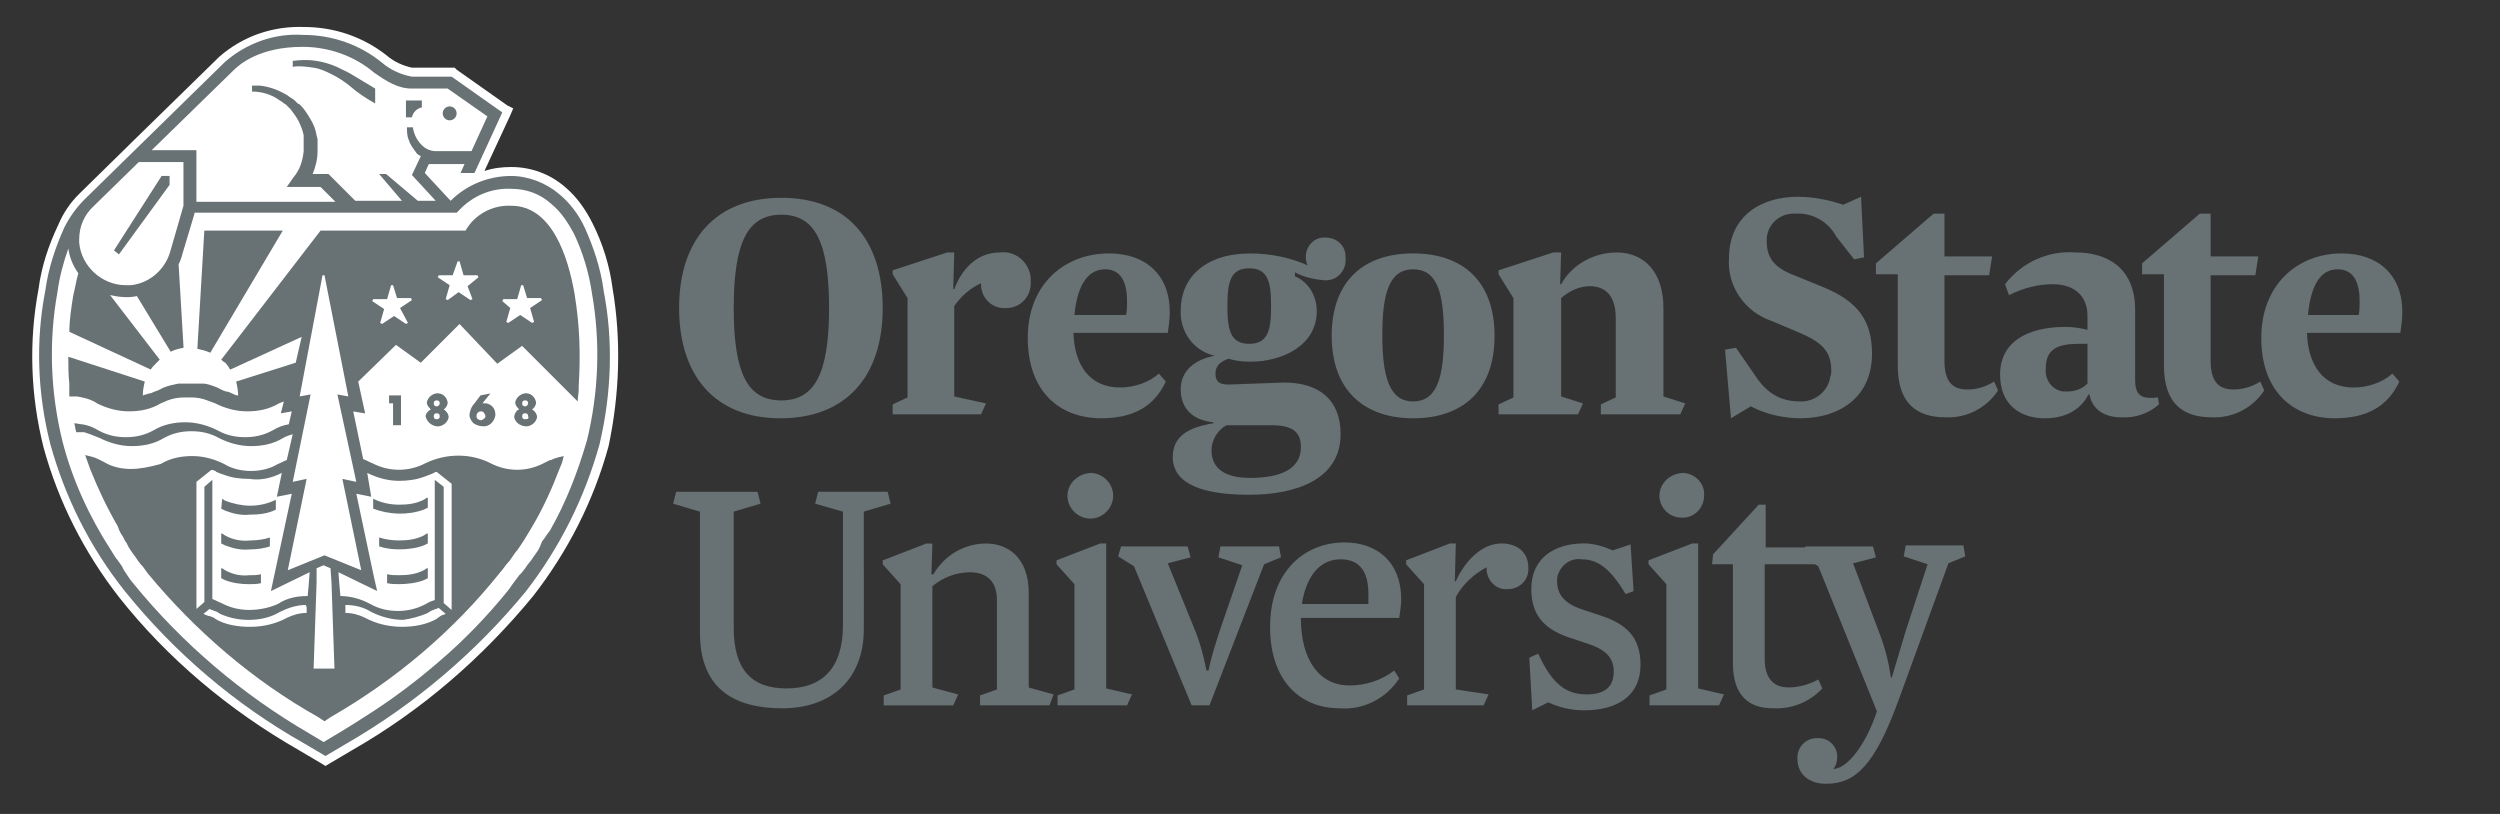<svg fill="none" height="42" viewBox="0 0 129 42" width="129" xmlns="http://www.w3.org/2000/svg"><rect x="0" y="0" width="129" height="42" fill="#333333" stroke="none"/><path d="m31.608 14.87c-.154-1.179-.512-2.306-1.025-3.331-.359-.718-.82-1.384-1.435-1.896-.769-.666-1.742-1.025-2.768-1.025-.461 0-.922.051-1.384.205l1.333-2.87.154-.359-.307-.154-2.614-1.845-.102-.102h-2.204c-.461-.102-.922-.307-1.281-.615-1.23-.974-2.716-1.486-4.305-1.486-1.589-.051-3.126.461-4.356 1.538l-4.51 4.407-.102.102-2.614 2.563c-.461.453-.827.993-1.076 1.589-.512 1.076-.871 2.152-1.025 3.331-.512 2.716-.41 5.484.256 8.149.769 2.819 2.101 5.433 3.895 7.739 2.511 3.178 5.689 5.843 9.276 7.893l1.127.666.256.154.256-.154 1.127-.666c3.587-2.05 6.714-4.766 9.328-7.944 1.794-2.306 3.126-4.92 3.895-7.739.564-2.665.666-5.433.205-8.149z" fill="#fff"/><g fill="#687173"><path d="m14.592 11.898h-4.049l-.359 6.099c.205.051.461.102.666.205zm-3.126 13.838-.051.512.205.102c.41.154.82.256 1.281.205.461 0 .922-.051 1.333-.256v-.512c-.41.205-.871.307-1.333.307-.41 0-.871-.102-1.281-.256zm.154 1.896-.154-.102h-.051v.512l.205.102c.41.154.82.256 1.281.205.359 0 .718-.051 1.025-.154v-.461c-.307.102-.666.154-1.025.154-.461.051-.922-.051-1.281-.256zm0 1.794-.154-.102h-.051v.512l.205.102c.41.154.82.205 1.23.205.205 0 .41 0 .615-.051v-.461c-.205.051-.41.051-.615.051-.41.051-.871-.051-1.23-.256zm4.561-25.933c.359.051.666.205.974.359s.615.359.871.564c.41.359.871.666 1.333.922v-.769l-1.025-.615c-.307-.205-.666-.359-.974-.512-.344-.149-.706-.253-1.076-.307-.359-.051-.718-.051-1.127 0h-.051v.307h.051c.307-.051.666 0 1.025.051zm14.965 11.48c-.154-1.127-.512-2.204-.974-3.229-.307-.666-.769-1.281-1.333-1.742-.666-.564-1.589-.922-2.46-.922-1.179 0-2.306.461-3.126 1.281l-1.333-1.435.205-.461h1.845l-.205.461h.718l1.435-3.126-2.614-1.845h-2.05c-.564-.102-1.127-.359-1.538-.718-1.127-.922-2.562-1.435-4.049-1.435-1.486-.102-2.921.41-4.049 1.384l-7.277 7.124c-.415.422-.761.906-1.025 1.435-.461 1.025-.82 2.101-.974 3.229-.512 2.614-.41 5.33.256 7.944.769 2.768 2.05 5.33 3.844 7.585 2.562 3.178 5.689 5.843 9.225 7.841l1.127.666 1.127-.666c3.52-2.04 6.645-4.696 9.225-7.841 1.742-2.255 3.024-4.817 3.792-7.585.615-2.614.718-5.33.205-7.944zm-19.116-11.326c.307-.307 1.333-1.23 3.587-1.23 1.333 0 2.665.461 3.69 1.333.666.461 1.23.82 1.948.82h1.845l2.05 1.435-.82 1.794h-1.845c-.256 0-.512-.102-.718-.307-.252-.248-.414-.572-.461-.922h-.307c0 .205 0 .461.102.666.051.205.205.41.359.615.051.102.154.154.256.205l-.461.974 1.23 1.333h-.922l-1.64-1.384h-.359l1.179 1.384h-2.409l-1.384-1.384h-.82c.154-.359.256-.769.256-1.179v-.615l-.051-.205c-.051-.307-.154-.564-.307-.82-.154-.256-.307-.512-.512-.718l-.051-.051-.102-.051-.154-.154c-.102-.102-.256-.154-.359-.256-.512-.307-.974-.461-1.435-.512h-.41v.307c.512 0 1.025.154 1.435.461.102.051.205.154.307.205l.256.256c.154.205.307.41.41.615s.205.461.256.718v.82c-.051.512-.205.974-.512 1.333l-.359.512h1.742l.769.769h-7.175v-2.665h-2.306zm-3.229 9.276c-.256.974-1.076 1.691-2.05 1.794h-.256c-1.23 0-2.306-.974-2.409-2.204v-.154c0-.666.256-1.281.769-1.742l2.306-2.255h2.306v2.255zm21.474 9.84c-.461 1.589-1.076 3.178-1.896 4.612l-.154.205-.102.154-.154.205-.102.256-.102.205-.256.359-.102.154-.205.256-.102.154-.205.256-.102.102-.307.41-.256.359c-1.076 1.333-2.306 2.614-3.639 3.741-1.076.922-2.152 1.742-3.331 2.511-.564.359-1.179.769-1.794 1.127l-.769.461-.769-.461c-3.434-1.999-6.509-4.612-9.02-7.688l-.205-.256-.307-.461-.102-.205-.256-.359-.051-.051-.256-.41c-1.127-1.742-1.999-3.639-2.511-5.638-.615-2.511-.718-5.125-.256-7.688.102-.769.307-1.538.564-2.255.051.461.256.922.512 1.281-.102.359-.154.718-.256 1.127-.102.615-.205 1.281-.205 1.896l4.202 1.948c.051-.102.154-.205.256-.307l.205-.205-2.562-3.331c.461.102.922.154 1.384.051l1.742 2.87c.205-.102.41-.154.666-.205l-.256-4.305c.102-.205.154-.359.205-.564l.615-2.05v-.051h13.53l.102-.102c.718-.769 1.691-1.179 2.716-1.128.769 0 1.486.256 2.05.769.512.41.871.974 1.179 1.538.461.974.769 1.999.922 3.024.461 2.562.359 5.176-.256 7.688z"/><path d="m23.203 6.209c.198 0 .359-.161.359-.359s-.161-.359-.359-.359-.359.161-.359.359.161.359.359.359z"/><path d="m21.255 6.055c.051-.256.256-.461.512-.512v-.359h-.82v.871zm8.405 9.174c-.359-2.101-1.23-4.612-3.28-4.612-.974-.051-1.896.461-2.357 1.281h-7.482l-5.125 6.662c.058.063.128.115.205.154.102.107.188.228.256.359l3.69-1.691-.307 1.333-3.075.974c.051.205.102.461.102.718-.102 0-.205-.051-.307-.102-.102-.051-.205-.102-.307-.102l-.154-.051-.307-.154c-.256-.102-.512-.205-.769-.205h-1.23c-.256.051-.512.102-.769.205l-.307.154-.154.051c-.102.051-.205.102-.307.102-.102.051-.205.051-.307.102 0-.256.051-.512.102-.718l-3.946-1.281c0 .461 0 .922.051 1.384v.666h.41l.256.051c.256.051.564.154.769.307.512.256 1.076.41 1.64.41s1.127-.102 1.64-.41c.102-.051.256-.102.359-.154.256-.102.564-.154.871-.154h.359c.28.001.558.053.82.154.154.051.256.102.41.154.512.256 1.076.41 1.64.41.564 0 1.127-.102 1.64-.41l.256-.102-.154.615.564-.102-.154.666c-.307.051-.564.154-.82.307-.461.256-.922.359-1.435.359s-.974-.102-1.435-.359c-.512-.256-1.076-.41-1.64-.41-.564 0-1.127.102-1.64.41-.461.256-.922.359-1.435.359s-.974-.102-1.435-.359c-.256-.154-.512-.256-.82-.307-.154 0-.256-.051-.41-.051.051.154.051.307.102.461h.41l.307.102c.154.051.359.154.512.205.512.256 1.076.41 1.64.41s1.127-.102 1.64-.41c.461-.256.922-.359 1.435-.359.513 0 .974.102 1.435.359.512.256 1.076.41 1.64.41.564 0 1.127-.102 1.64-.41.154-.102.359-.154.512-.205l-.307 1.333c-.154.051-.307.154-.461.205-.41.256-.922.359-1.384.359-.461 0-.974-.102-1.384-.359-.512-.256-1.076-.41-1.64-.41-.564 0-1.127.102-1.64.41-.564.154-1.076.256-1.538.256s-.974-.102-1.384-.359l-.307-.154c-.205-.102-.461-.154-.666-.205.102.256.154.461.256.718.41 1.025.871 1.999 1.435 2.973l.051.154.102.205.102.154.102.205.102.154.102.205.205.307.154.205.102.154.154.205.102.102.256.359c2.46 2.973 5.433 5.535 8.815 7.431l.307.205.307-.205c3.382-1.948 6.355-4.459 8.764-7.482.154-.154.256-.359.41-.512l.051-.051c.102-.154.256-.359.359-.512l.051-.051c.256-.359.512-.769.718-1.127.615-1.025 1.076-2.05 1.486-3.126.102-.205.154-.41.205-.615-.256.051-.461.102-.666.205h-.051l-.307.154c-.871.461-1.896.461-2.768 0-1.025-.512-2.255-.512-3.331 0-.871.461-1.896.461-2.768 0-.154-.051-.307-.154-.461-.205l-.512-2.46.615.102-.359-1.64 1.948-1.896 1.281.922 1.999-1.999 1.948 2.05 1.281-.922 2.87 2.87c0-.205.051-.41.051-.615v-.205c.102-1.589.051-3.126-.205-4.664zm-3.741.307.051-.102h.718l.205-.718h.102l.205.666h.718l.051.102-.615.41.205.718-.102.051-.615-.41-.615.41-.102-.051.205-.718zm-1.538-.102-.102.051-.615-.41-.564.41-.102-.051.205-.718-.615-.41.051-.102h.718l.256-.718h.102l.205.718h.718l.051.102-.564.461zm-3.331 1.23-.102.051-.615-.41-.615.41-.102-.051.205-.718-.615-.41.051-.102h.718l.205-.718h.102l.205.666h.718l.051.102-.615.41zm-2.665 8.2-.718-.154.974 4.715-1.896-.769-1.896.769.974-4.715-.718.154.922-4.51-.564.102 1.179-6.253h.102l1.23 6.253-.564-.102zm-1.281 5.176.154 4.459h-1.076l.154-4.459v-.718l.359-.154.359.154zm-1.281 1.281v.307c-.359 0-.718.102-1.025.256-.564.307-1.23.461-1.896.461-.615 0-1.281-.102-1.794-.41l-.051-.051-.256-.102h-.051c-.102-.051-.154-.051-.256-.102l.256-.205.051-.051c.154.051.256.102.41.154l.154.102c.452.199.941.304 1.435.307.564 0 1.127-.102 1.64-.41.41-.205.871-.359 1.333-.359zm6.253.307.154-.102c.102-.051.256-.102.41-.154l.359.307c-.102.051-.205.051-.256.102l-.154.102-.051.051c-.564.307-1.179.41-1.794.41-.666 0-1.333-.154-1.896-.461-.307-.154-.666-.256-1.025-.256v-.41c.461 0 .922.102 1.333.359.512.256 1.076.41 1.64.41.359-.051.82-.154 1.281-.359zm-7.534-7.226-.256 1.23.769-.154-1.076 5.022 1.999-.974-.051.666-.051.564c-.564 0-1.076.102-1.538.41-.461.205-.974.307-1.486.307-.461 0-.922-.102-1.333-.307l-.102-.051c-.154-.051-.307-.154-.461-.205v-6.15l-.41.359v5.945l-.41.359v-6.56l.769-.615h.051l.154.051.051.051c.102.051.256.102.41.154.41.154.82.205 1.281.205.615.102 1.179-.051 1.691-.307zm4.407 0c.512.256 1.076.41 1.64.41.41 0 .871-.051 1.281-.205.154-.051.256-.102.41-.154l.205-.102h.051l.769.615v6.509l-.41-.359v-5.996l-.461-.359v6.201c-.154.051-.307.102-.461.205l-.102.051c-.41.205-.871.307-1.333.307-.512 0-.974-.102-1.435-.359-.461-.256-1.025-.41-1.538-.41l-.051-.564-.051-.666 1.999.974-.154-.666-.922-4.356.769.154zm2.921 1.896.205-.102v-.512h-.051l-.154.102c-.41.205-.82.256-1.281.256-.461 0-.922-.102-1.333-.307v.512c.82.307 1.742.359 2.614.051zm0 1.333c-.41.205-.82.256-1.281.256-.359 0-.718-.051-1.025-.154v.461c.307.102.666.154 1.025.154.41 0 .871-.051 1.281-.205l.205-.102v-.512h-.051zm0 1.794c-.41.205-.82.256-1.281.256-.205 0-.41 0-.615-.051v.461c.205.051.41.051.615.051.41 0 .871-.051 1.281-.205l.205-.102v-.512h-.051zm-15.99-16.503.256.205 2.614-3.588v-.461h-.41zm14.811 9.02v-1.538h-.615v.41h.205v1.127zm1.281-.41c.102.307.41.512.718.461.205-.051.41-.205.461-.461 0-.154-.102-.307-.256-.41.102-.051.205-.205.205-.359-.051-.307-.307-.512-.615-.461-.205.051-.41.205-.461.461 0 .154.102.256.205.359-.154.102-.307.256-.256.41zm.564-.564c-.102 0-.154-.051-.154-.154s.051-.154.154-.154.154.051.154.154c0 .051-.051.154-.154.154zm0 .666c-.102 0-.154-.051-.154-.154s.051-.154.154-.154.154.051.154.154-.051.154-.154.154c0 .051 0 .051 0 0zm2.255-1.23-.307.41c-.154.154-.256.41-.256.615 0 .154.102.307.205.41.154.102.307.154.461.154.307.051.615-.205.666-.564v-.051c0-.307-.205-.512-.461-.564h-.205l.41-.512zm.051.82c.102 0 .205.154.205.256s-.102.154-.205.205c-.102 0-.256-.051-.256-.205 0-.102.051-.256.256-.256zm1.691.307c.051.307.41.512.718.461.205-.051.41-.205.461-.461 0-.154-.102-.307-.256-.41.102-.051.205-.205.205-.359-.051-.307-.307-.512-.615-.461-.205.051-.41.205-.461.461 0 .154.102.256.205.359-.154.051-.256.256-.256.41zm.564-.564c-.102 0-.154-.051-.154-.154s.051-.154.154-.154.154.051.154.154c0 .051-.051.154-.154.154zm0 .666c-.102 0-.154-.051-.154-.154s.051-.154.154-.154.154.051.154.154c.051.102 0 .154-.154.154.051.051.051.051 0 0z"/><path d="m35.041 15.895c0-3.536 1.896-5.689 5.279-5.689s5.228 2.152 5.228 5.689c0 3.536-1.896 5.689-5.279 5.689s-5.228-2.204-5.228-5.689zm7.739 0c0-3.485-.769-4.817-2.46-4.817-1.691 0-2.46 1.333-2.46 4.817s.769 4.766 2.46 4.766c1.691 0 2.46-1.333 2.46-4.766zm8.098 4.92-.256.564h-4.561v-.512l.769-.359v-5.125l-.769-1.23v-.205l2.819-.922h.359l-.051 1.896h.051c.359-.974 1.127-1.896 2.357-1.896.769-.102 1.486.461 1.589 1.281v.205c.051.718-.461 1.333-1.179 1.384h-.102c-.666.051-1.23-.461-1.281-1.127v-.154c-.564.256-1.025.666-1.384 1.179v4.664zm6.919-.82c.718 0 1.486-.256 1.999-.718l.359.41c-.615 1.333-1.742 1.896-3.331 1.896-2.152 0-3.792-1.384-3.792-4.151s1.896-4.356 4.202-4.356c1.845 0 3.126 1.076 3.126 3.024 0 .359-.051.718-.102 1.076h-4.869c.051 1.64.82 2.819 2.409 2.819zm-2.357-3.741h2.665c.051-.205.051-.461.051-.718 0-.871-.256-1.64-1.127-1.64-.871 0-1.435.769-1.589 2.357zm10.814 3.485c1.794 0 2.921.871 2.921 2.665 0 2.306-2.255 3.126-4.715 3.126-2.306 0-3.946-.512-3.946-1.948 0-1.076.82-1.538 2.101-1.742v-.051c-1.076-.102-1.691-.718-1.691-1.691 0-.974.718-1.538 1.742-1.742-1.076-.256-1.794-1.23-1.742-2.357 0-1.64 1.23-2.921 3.587-2.921 1.025 0 2.05.205 2.973.615-.102-.154-.102-.307-.102-.461 0-.512.41-.974.922-.974h.102c.564 0 1.025.41 1.025.974v.102c.051.564-.359 1.076-.922 1.127h-.205c-.512-.051-1.025-.154-1.486-.41v.205c.718.307 1.127 1.025 1.127 1.794 0 1.794-1.794 2.614-3.434 2.614-.41 0-.769-.051-1.127-.154-.41.154-.666.359-.666.769s.205.564.666.564zm-3.741 3.485c0 .974.718 1.435 1.999 1.435 1.486 0 2.614-.41 2.614-1.589 0-.718-.359-1.127-1.486-1.127h-2.357c-.461.256-.769.769-.769 1.281zm1.948-9.379c-.974 0-1.127.718-1.127 1.948s.154 1.948 1.127 1.948c.974 0 1.127-.718 1.127-1.948s-.154-1.948-1.127-1.948zm8.456 7.739c-2.511 0-4.202-1.435-4.202-4.254 0-2.819 1.64-4.254 4.202-4.254s4.202 1.435 4.202 4.254c0 2.819-1.64 4.254-4.202 4.254zm0-.871c1.23 0 1.589-1.23 1.589-3.434 0-2.204-.359-3.382-1.589-3.382s-1.589 1.23-1.589 3.382.359 3.434 1.589 3.434zm14.043.102-.256.564h-4.1v-.512l.769-.359v-4.1c0-1.23-.615-1.64-1.333-1.64-.564 0-1.076.256-1.486.615v5.074l1.127.359-.256.564h-4.1v-.512l.769-.359v-5.125l-.769-1.23v-.205l2.819-.922h.41l-.051 1.64h.051c.564-1.025 1.691-1.64 2.87-1.64 1.384 0 2.409.974 2.409 2.87v4.561zm7.534-1.691c0-1.025-.512-1.486-1.742-1.999l-1.333-.564c-1.384-.461-2.306-1.794-2.204-3.229 0-2.255 1.742-3.178 3.536-3.178.82 0 1.589.154 2.357.41l.922-.41.154 3.126-.512.102-.922-1.179c-.41-.769-1.23-1.23-2.101-1.179-.769-.051-1.435.512-1.486 1.281v.154c0 .871.41 1.384 1.538 1.794l1.384.564c1.742.718 2.511 1.691 2.511 3.434 0 2.255-1.691 3.331-3.69 3.331-.871 0-1.794-.205-2.562-.615l-1.025.615-.307-3.536.564-.102.922 1.333c.615.974 1.333 1.435 2.357 1.435.769.051 1.486-.512 1.589-1.281.051-.102.051-.205.051-.307z"/><path d="m96.797 13.589 2.973-2.562h.564v2.204h2.46l-.154.974h-2.306v4.407c0 1.076.41 1.486 1.178 1.486.513 0 .974-.154 1.384-.41l.205.461c-.615.922-1.64 1.435-2.716 1.384-1.486 0-2.46-.718-2.46-2.665v-4.715h-1.127z"/><path d="m110.174 19.585c0 .82.307 1.025 1.178.922l.052.359c-.265.235-.573.414-.907.529-.334.114-.688.161-1.041.138-.82 0-1.486-.359-1.64-1.179h-.051c-.41.82-1.23 1.23-2.255 1.23-1.23 0-2.306-.666-2.306-2.255 0-1.64 1.332-2.46 3.382-2.46.381.001.76.052 1.128.154v-.718c0-1.076-.718-1.64-1.794-1.64-.769 0-1.538.205-2.255.564l-.205-.564c.871-1.127 2.204-1.742 3.639-1.64 1.537 0 3.075.718 3.075 2.973zm-2.87-1.845c-1.128 0-1.743.256-1.743 1.281-.051.564.308 1.076.871 1.179h.205c.41 0 .769-.102 1.077-.41v-2.05z"/><path d="m110.532 13.589 2.973-2.562h.564v2.204h2.46l-.154.974h-2.306v4.407c0 1.076.41 1.486 1.178 1.486.513 0 .974-.154 1.384-.41l.205.461c-.615.922-1.64 1.435-2.716 1.384-1.486 0-2.46-.718-2.46-2.665v-4.715h-1.128z"/><path d="m121.449 19.995c.717 0 1.486-.256 1.998-.718l.359.41c-.615 1.333-1.742 1.896-3.331 1.896-2.153 0-3.793-1.384-3.793-4.151s1.897-4.356 4.152-4.356c1.845 0 3.126 1.076 3.126 3.024 0 .359-.051.718-.102 1.076h-4.818c.051 1.64.82 2.819 2.409 2.819zm-2.358-3.741h2.614c.051-.205.051-.461.051-.718 0-.871-.256-1.64-1.127-1.64-.872 0-1.384.769-1.538 2.357z"/><path d="m44.574 32.449c0 2.716-1.794 4.1-4.202 4.1-2.511 0-4.254-1.025-4.254-3.895v-6.253l-1.384-.41.154-.615h4.202l.154.615-1.384.41v5.996c0 2.152.922 3.126 2.716 3.126 1.794 0 2.921-.974 2.921-3.28v-5.843l-1.435-.41.154-.615h3.587l.154.615-1.384.41zm9.789 3.382-.205.564h-3.587v-.512l.871-.307v-4.612c0-1.179-.769-1.435-1.384-1.435-.718 0-1.384.256-1.948.718v5.228l1.333.359-.256.564h-3.587v-.512l.871-.307v-5.433l-.922-1.025v-.205l2.255-.871h.307l-.051 1.589h.102c.564-.974 1.589-1.589 2.716-1.589 1.076 0 2.204.666 2.204 2.562v4.869zm4.049 0-.256.564h-3.587v-.512l.871-.307v-5.433l-.922-1.025v-.205l2.255-.871h.307v7.482zm-2.152-11.429c.615 0 1.179.512 1.179 1.179 0 .615-.512 1.179-1.179 1.179-.615 0-1.179-.512-1.179-1.179 0-.615.512-1.127 1.179-1.179zm7.841 4.766-1.23-.41.102-.564h3.024l.102.564-.871.359-2.819 7.277h-.922l-2.973-7.175-.82-.512.154-.512h3.434l.154.564-1.179.307 1.333 3.28c.307.718.512 1.486.666 2.255h.102c.154-.769.41-1.538.666-2.306zm5.535 6.201c.82 0 1.64-.256 2.306-.769l.256.41c-.666 1.025-1.845 1.64-3.075 1.538-1.999 0-3.587-1.384-3.587-4.202 0-2.819 1.742-4.356 3.844-4.356 1.691 0 2.921 1.025 2.921 2.921 0 .307-.051.666-.102.974h-5.074c0 2.204.974 3.485 2.511 3.485zm-2.46-4.202h3.434v-.512c0-1.179-.461-1.794-1.435-1.794-.974 0-1.742.718-1.999 2.306zm9.635 4.664-.256.564h-3.946v-.512l.871-.307v-5.433l-.922-1.025v-.205l2.255-.871h.307l-.051 1.948h.051c.461-1.025 1.333-1.948 2.357-1.948.871 0 1.384.512 1.384 1.23.051.564-.359 1.076-.974 1.127h-.102c-.564.051-1.025-.41-1.076-.974v-.154c-.666.359-1.23.871-1.589 1.538v4.766zm2.562-2.101c.769 1.691 1.538 2.101 2.511 2.101.82 0 1.384-.307 1.384-1.179 0-.718-.41-1.127-1.333-1.435l-1.076-.359c-1.127-.41-1.845-1.076-1.845-2.46 0-1.589 1.179-2.357 2.716-2.357.512 0 1.025.154 1.486.359l.922-.307.154 2.409-.41.154c-.82-1.384-1.486-1.794-2.255-1.794-.615-.102-1.179.359-1.281.974v.154c0 .666.359 1.127 1.23 1.435l1.076.359c1.23.41 1.999 1.076 1.999 2.511 0 1.64-1.23 2.357-2.921 2.357-.666 0-1.281-.154-1.845-.41l-.82.41-.154-2.716zm9.584 2.101-.256.564h-3.587v-.512l.871-.307v-5.433l-.922-1.025v-.205l2.255-.871h.307v7.482zm-2.152-11.429c.615 0 1.179.512 1.127 1.179 0 .615-.512 1.179-1.179 1.127-.298-.003-.583-.122-.794-.333-.211-.211-.331-.496-.333-.794 0-.615.512-1.127 1.179-1.179-.051 0-.051 0 0 0zm1.589 4.202 2.357-2.562h.359v2.204h2.716l-.154.871h-2.614v4.869c0 1.025.461 1.486 1.23 1.486.512 0 1.076-.154 1.538-.41l.205.461c-.666.718-1.589 1.076-2.562 1.025-1.23 0-2.05-.666-2.05-2.306v-5.125h-1.076z"/><path d="m93.825 29.22-.82-.512.154-.512h3.485l.154.564-1.179.307 1.333 3.536c.3.758.507 1.55.615 2.357h.051l.718-2.409 1.127-3.434-1.23-.41.102-.564h2.973l.102.564-.871.359-2.614 7.175c-1.179 3.178-2.152 4.202-3.69 4.202-.974 0-1.486-.564-1.486-1.281-.011-.135.007-.272.051-.4.044-.129.114-.247.205-.347.091-.101.202-.182.325-.238s.257-.087.393-.09h.102c.243-.006.479.081.66.242.181.162.293.387.314.629v.102c0 .205-.051.461-.205.615.769 0 1.742-1.384 2.255-2.973z"/></g></svg>